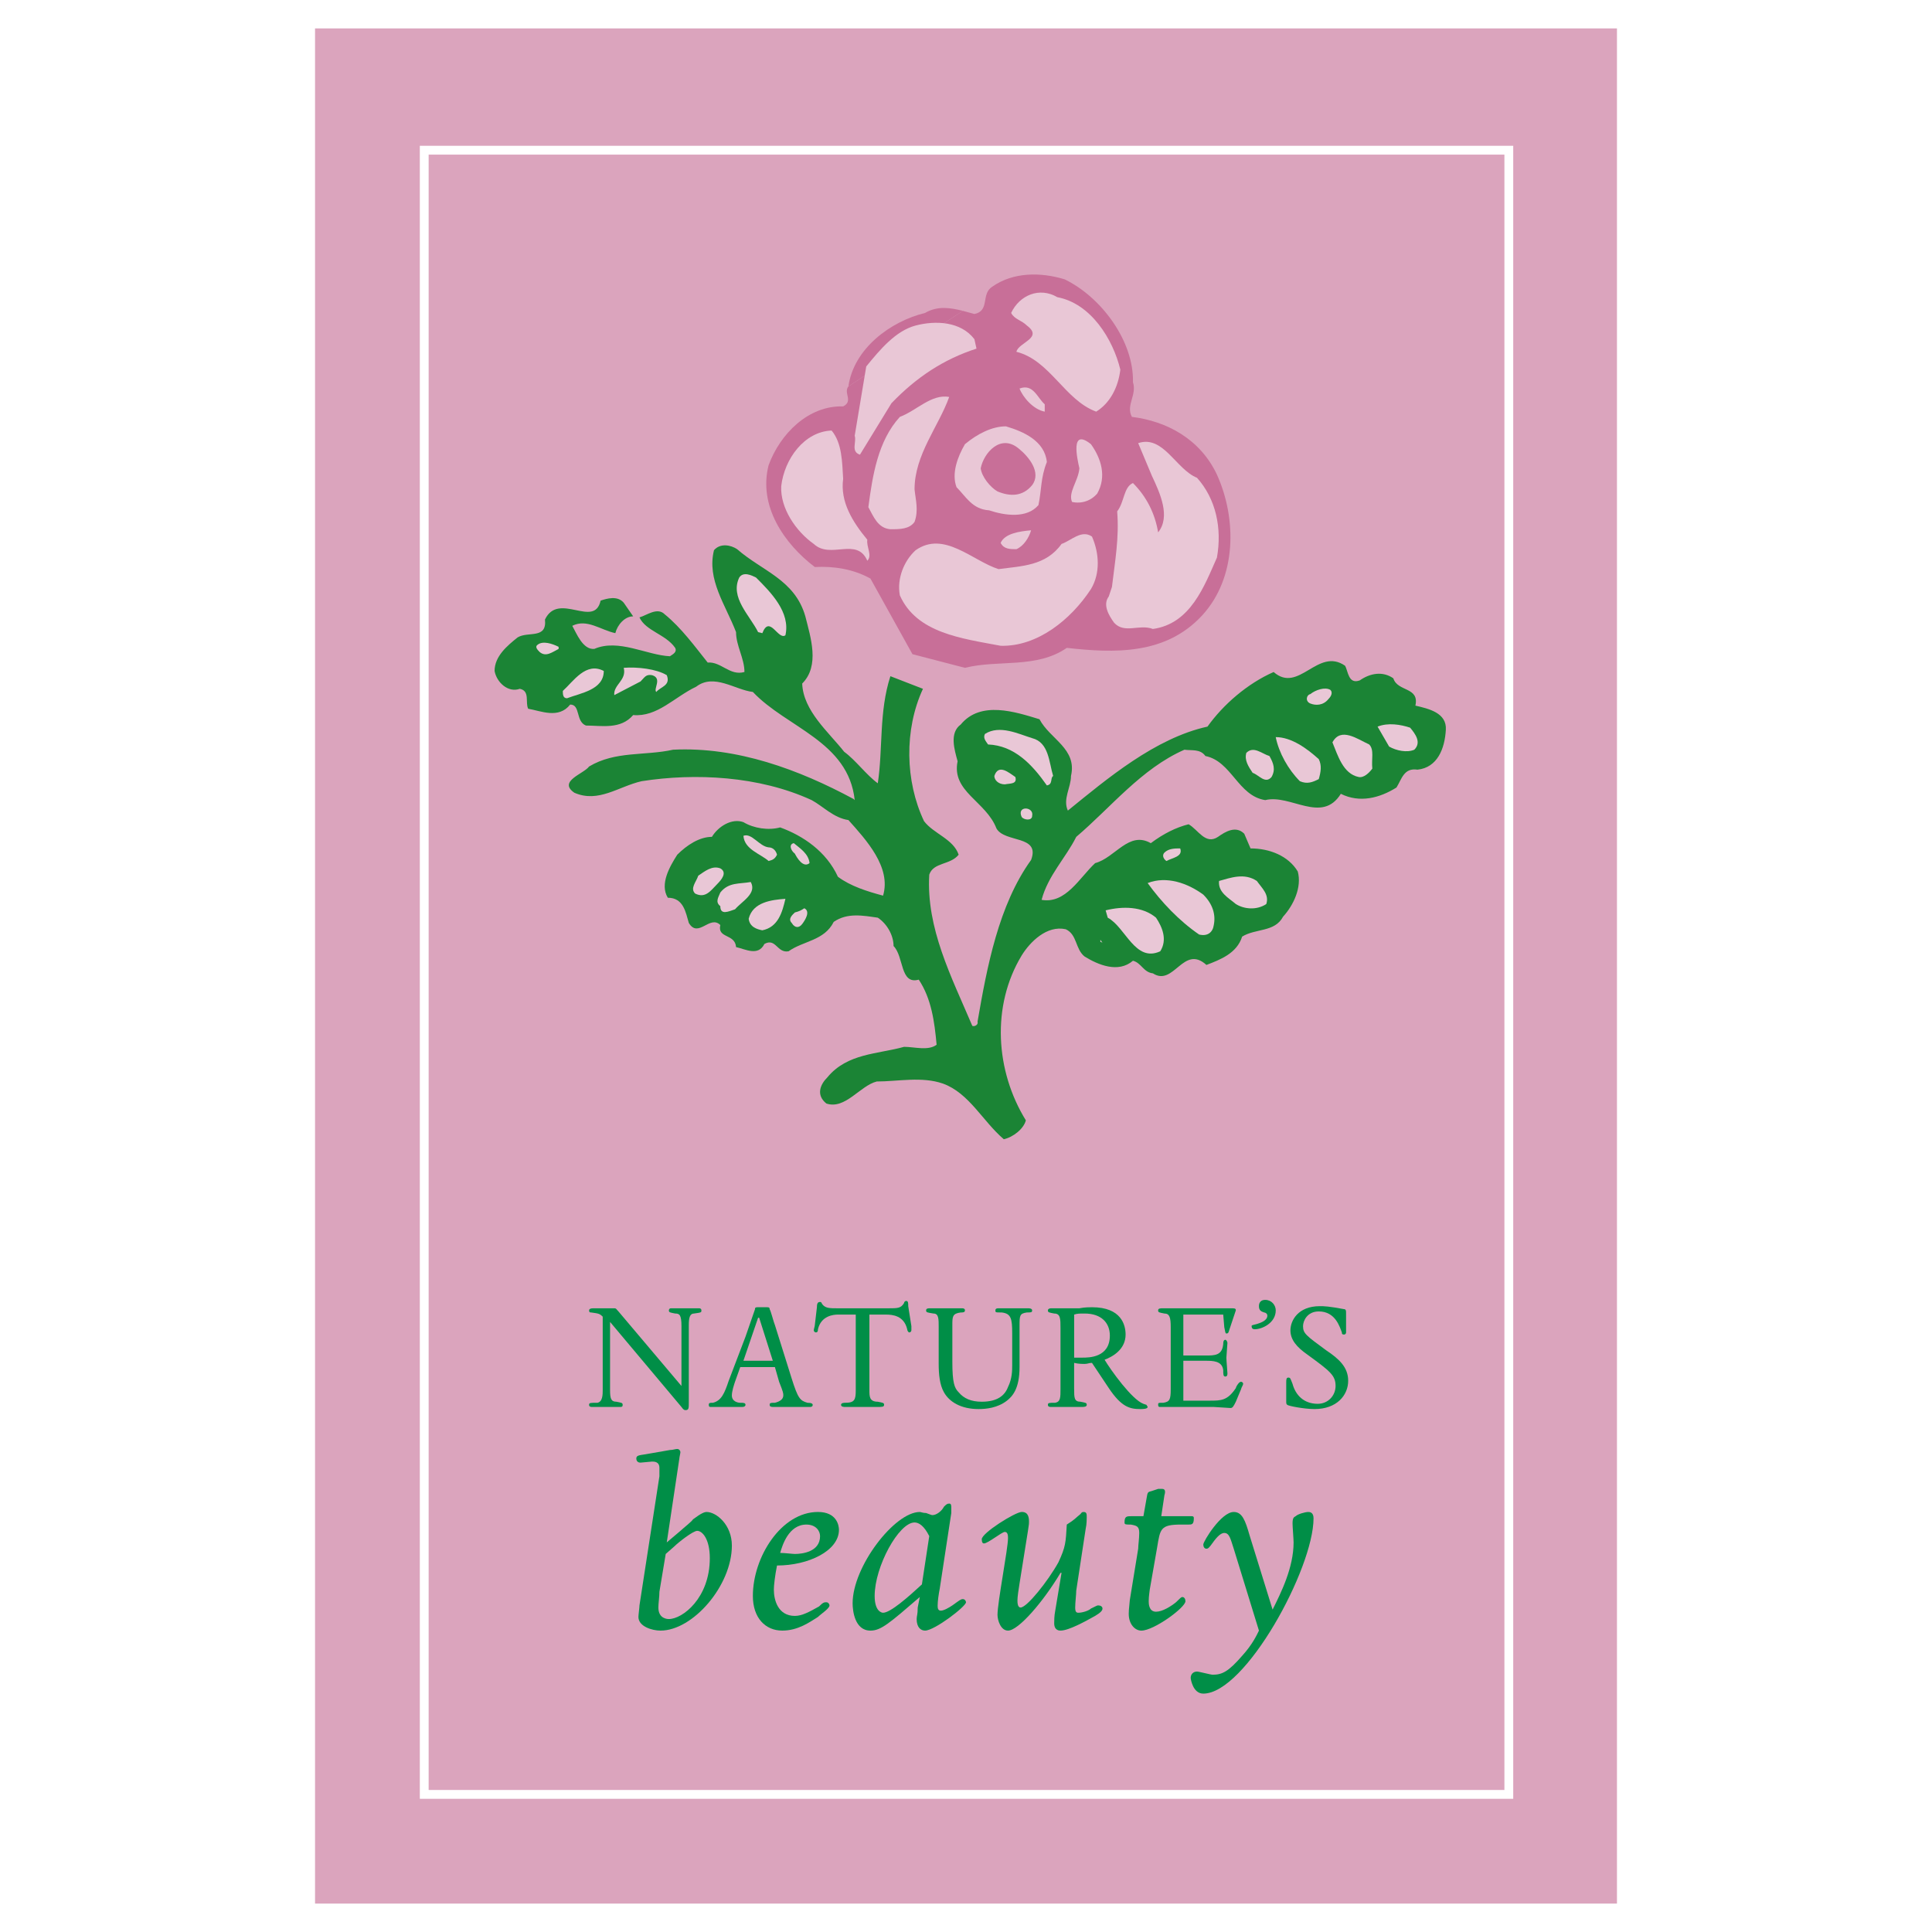 <?xml version="1.0" encoding="utf-8"?>
<!-- Generator: Adobe Illustrator 13.0.0, SVG Export Plug-In . SVG Version: 6.00 Build 14948)  -->
<!DOCTYPE svg PUBLIC "-//W3C//DTD SVG 1.0//EN" "http://www.w3.org/TR/2001/REC-SVG-20010904/DTD/svg10.dtd">
<svg version="1.0" id="Layer_1" xmlns="http://www.w3.org/2000/svg" xmlns:xlink="http://www.w3.org/1999/xlink" x="0px" y="0px"
	 width="192.756px" height="192.756px" viewBox="0 0 192.756 192.756" enable-background="new 0 0 192.756 192.756"
	 xml:space="preserve">
<g>
	<polygon fill-rule="evenodd" clip-rule="evenodd" fill="#FFFFFF" points="0,0 192.756,0 192.756,192.756 0,192.756 0,0 	"/>
	<polygon fill-rule="evenodd" clip-rule="evenodd" fill="#DBA4BD" points="31.432,2.834 161.324,2.834 161.324,189.922 
		31.432,189.922 31.432,2.834 	"/>
	<path fill-rule="evenodd" clip-rule="evenodd" fill="#008E47" d="M67.99,132.309c0-1.152-0.209-1.258-0.628-1.258
		c-0.523-0.105-0.628-0.105-0.628-0.314c0,0,0-0.209,0.209-0.209s0.419,0,0.733,0c0.209,0,0.524,0,0.733,0c0.21,0,0.524,0,0.838,0
		c0.209,0,0.523,0,0.523,0s0.209,0,0.209,0.209s0,0.209-0.733,0.314c-0.419,0-0.524,0.418-0.524,1.152v7.752
		c0,0.523,0,0.732-0.314,0.732c-0.104,0-0.209,0-0.419-0.314l-7.123-8.484v6.809c0,0.838,0.105,1.152,0.628,1.152
		c0.524,0.105,0.629,0.105,0.629,0.314s-0.105,0.209-0.314,0.209c-0.105,0-0.419,0-0.628,0c-0.314,0-0.629,0-0.733,0
		c-0.105,0-0.419,0-0.733,0c-0.209,0-0.523,0-0.628,0s-0.314,0-0.314-0.209s0.104-0.209,0.838-0.209
		c0.523-0.105,0.523-0.838,0.523-1.258v-7.332c-0.314-0.314-0.419-0.314-1.152-0.42c-0.104,0-0.209,0-0.209-0.209
		c0-0.105,0.104-0.209,0.419-0.209c0.104,0,0.314,0,0.523,0c0.314,0,0.628,0,0.838,0c0.21,0,0.629,0,0.733,0
		c0.209,0,0.209,0.104,0.419,0.314l6.285,7.438V132.309L67.99,132.309z"/>
	<path fill-rule="evenodd" clip-rule="evenodd" fill="#008E47" d="M73.856,136.393l-0.524,1.467
		c-0.104,0.314-0.314,0.943-0.314,1.361c0,0.629,0.628,0.734,0.838,0.734c0.314,0,0.524,0,0.524,0.209
		c0,0.105-0.105,0.209-0.314,0.209c-0.104,0-0.419,0-0.628,0c-0.314,0-0.628,0-0.733,0c-0.104,0-0.524,0-0.838,0
		c-0.419,0-0.733,0-0.943,0c-0.105,0-0.209,0-0.209-0.209s0.104-0.209,0.419-0.209c0.838-0.211,1.152-0.943,1.571-2.199l1.676-4.4
		c0.314-0.943,0.628-1.781,0.943-2.725c0-0.209,0.104-0.209,0.314-0.209h0.838c0.209,0,0.314,0,0.314,0.209
		c0.105,0.105,0.419,1.363,0.524,1.572l1.676,5.342c0.628,1.99,0.838,2.199,1.571,2.41c0.419,0,0.523,0.104,0.523,0.209
		c0,0.209-0.209,0.209-0.314,0.209s-0.524,0-0.838,0c-0.314,0-0.733,0-0.838,0c-0.105,0-0.524,0-0.943,0s-0.838,0-0.943,0
		c-0.209,0-0.419,0-0.419-0.209s0.105-0.209,0.524-0.209c0.419-0.105,0.838-0.314,0.838-0.734c0-0.209,0-0.314-0.419-1.361
		l-0.419-1.467H73.856L73.856,136.393z M75.742,131.469h-0.105l-1.466,4.295h2.933L75.742,131.469L75.742,131.469z"/>
	<path fill-rule="evenodd" clip-rule="evenodd" fill="#008E47" d="M83.598,131.156c-0.419,0-1.676,0.104-1.99,1.465
		c0,0.105,0,0.314-0.209,0.314c-0.104,0-0.209-0.104-0.209-0.209s0.105-0.418,0.105-0.523l0.209-1.781
		c0-0.418,0.104-0.523,0.314-0.523c0.105,0,0.105,0,0.209,0.209c0.314,0.42,0.733,0.42,1.571,0.42h5.028
		c0.943,0,1.257,0,1.571-0.523c0-0.105,0.105-0.211,0.209-0.211c0.209,0,0.209,0.211,0.209,0.523l0.314,1.992
		c0,0.104,0,0.418,0,0.418c0,0.105-0.105,0.209-0.209,0.209c-0.105,0-0.209-0.209-0.209-0.314c-0.314-1.361-1.467-1.465-2.095-1.465
		h-1.676v7.541c0,0.629,0,1.152,0.838,1.152c0.524,0.105,0.628,0.105,0.628,0.314s-0.209,0.209-0.733,0.209
		c-0.105,0-0.419,0-0.838,0c-0.314,0-0.628,0-0.733,0c-0.209,0-0.523,0-0.838,0s-0.628,0-0.733,0c-0.104,0-0.419,0-0.419-0.209
		s0.314-0.209,0.419-0.209c0.943,0,1.048-0.314,1.048-1.258v-7.541H83.598L83.598,131.156z"/>
	<path fill-rule="evenodd" clip-rule="evenodd" fill="#008E47" d="M93.654,132.412c0-0.838,0-1.361-0.523-1.361
		c-0.628-0.105-0.733-0.105-0.733-0.314s0.209-0.209,0.419-0.209c0.105,0,0.419,0,0.838,0c0.314,0,0.629,0,0.733,0
		c0.314,0,1.362,0,1.571,0c0.105,0,0.314,0,0.314,0.209s-0.209,0.209-0.419,0.209c-0.838,0.105-0.838,0.42-0.838,1.258v3.666
		c0,2.096,0.21,2.619,0.629,3.037c0.523,0.629,1.257,0.943,2.304,0.943c1.571,0,2.305-0.629,2.619-1.467
		c0.419-0.838,0.419-1.676,0.419-2.199v-3.143c0-1.467-0.104-1.99-1.048-2.096c-0.628,0-0.628,0-0.628-0.209
		s0.209-0.209,0.313-0.209c0.314,0,1.362,0,1.571,0c0.105,0,0.42,0,0.733,0c0.314,0,0.629,0,0.629,0c0.104,0,0.419,0,0.419,0.209
		s-0.104,0.209-0.523,0.209c-0.733,0.105-0.733,0.314-0.733,1.363v4.084c0,2.201-0.733,2.934-1.257,3.352
		c-0.943,0.734-2.096,0.838-2.829,0.838c-1.781,0-2.933-0.732-3.457-1.676c-0.419-0.732-0.524-1.779-0.524-2.828V132.412
		L93.654,132.412z"/>
	<path fill-rule="evenodd" clip-rule="evenodd" fill="#008E47" d="M107.168,138.594c0,0.838,0,1.256,0.628,1.256
		c0.524,0.105,0.629,0.105,0.629,0.314s-0.314,0.209-0.524,0.209c-0.104,0-0.419,0-0.732,0c-0.314,0-0.629,0-0.629,0
		c-0.104,0-0.419,0-0.838,0c-0.314,0-0.733,0-0.838,0s-0.314,0-0.314-0.209s0.104-0.209,0.733-0.209
		c0.523-0.105,0.523-0.523,0.523-1.361v-6.076c0-0.943,0-1.467-0.628-1.467c-0.524-0.105-0.629-0.105-0.629-0.314
		s0.314-0.209,0.314-0.209c0.209,0,0.419,0,0.733,0s0.628,0,0.733,0c0.209,0,0.732,0,1.361,0c0.523-0.105,1.047-0.105,1.257-0.105
		c2.934,0,3.353,1.781,3.353,2.725c0,1.465-1.258,2.199-2.096,2.514c0.629,1.047,2.724,3.98,3.876,4.398l0.314,0.105
		c0,0.105,0.104,0.105,0.104,0.209c0,0.209-0.523,0.209-0.733,0.209c-1.047,0-1.885-0.209-3.143-2.094l-1.676-2.514
		c-0.314,0-0.419,0.104-0.733,0.104c-0.209,0-0.628,0-1.047-0.104V138.594L107.168,138.594z M107.168,135.451
		c0.209,0,0.419,0,0.838,0c0.628,0,2.724,0,2.724-2.201c0-1.256-0.839-2.199-2.515-2.199c-0.523,0-0.733,0-1.047,0.105V135.451
		L107.168,135.451z"/>
	<path fill-rule="evenodd" clip-rule="evenodd" fill="#008E47" d="M118.062,135.24h2.2c0.942,0,1.676,0,1.78-1.152
		c0-0.104,0-0.418,0.21-0.418c0.104,0,0.209,0.209,0.209,0.314c0,0.209-0.104,1.256-0.104,1.467c0,0.312,0.104,1.361,0.104,1.57
		c0,0.105,0,0.314-0.209,0.314c-0.21,0-0.21-0.209-0.21-0.629c-0.104-0.943-1.047-0.943-1.78-0.943h-2.2v3.98h2.619
		c1.152,0,1.78,0,2.619-1.256c0-0.105,0.209-0.42,0.313-0.523c0,0,0.105-0.105,0.21-0.105s0.209,0.105,0.209,0.209
		c0,0.105-0.209,0.42-0.209,0.525l-0.523,1.256c-0.21,0.42-0.314,0.629-0.524,0.629c-0.209,0-1.467-0.105-1.676-0.105
		c-1.571,0-2.619,0-2.828,0c-0.104,0-0.733,0-1.257,0c-0.524,0-1.048,0-1.257,0c-0.105,0-0.21,0-0.21-0.209s0-0.209,0.523-0.209
		c0.629-0.105,0.733-0.314,0.733-1.361v-6.182c0-0.943-0.104-1.361-0.628-1.361c-0.524-0.105-0.629-0.105-0.629-0.314
		s0.21-0.209,0.523-0.209c0.314,0,1.152,0,1.362,0h5.342c0.419,0,0.524,0,0.524,0.209l-0.105,0.314l-0.523,1.57
		c-0.104,0.314-0.104,0.42-0.314,0.42c-0.104,0-0.104-0.105-0.209-0.629l-0.105-1.256h-3.98V135.24L118.062,135.24z"/>
	<path fill-rule="evenodd" clip-rule="evenodd" fill="#008E47" d="M125.185,132.621c-0.209,0-0.313-0.104-0.313-0.312
		c0-0.105,0.104-0.105,0.523-0.211c0.314-0.104,1.048-0.314,1.048-0.838c0-0.209-0.21-0.314-0.314-0.314
		c-0.314-0.104-0.524-0.209-0.524-0.629c0-0.104,0-0.627,0.629-0.627s1.048,0.523,1.048,1.047
		C127.28,131.994,125.918,132.621,125.185,132.621L125.185,132.621z"/>
	<path fill-rule="evenodd" clip-rule="evenodd" fill="#008E47" d="M134.298,132.936c0,0,0,0.211-0.209,0.211
		c-0.21,0-0.21-0.105-0.21-0.211c-0.209-0.523-0.628-2.094-2.305-2.094c-1.152,0-1.57,0.941-1.57,1.467
		c0,0.732,0.313,0.941,2.304,2.408c1.258,0.838,2.2,1.676,2.2,3.039c0,1.465-1.152,2.826-3.353,2.826
		c-1.047,0-2.618-0.312-2.723-0.418c-0.105-0.105-0.105-0.105-0.105-0.42v-1.779c0-0.314,0-0.523,0.21-0.523
		c0.209,0,0.209,0.104,0.419,0.627c0.314,1.152,1.152,1.99,2.514,1.99c1.048,0,1.781-0.838,1.781-1.779
		c0-1.049-0.524-1.467-2.829-3.143c-1.047-0.734-1.676-1.467-1.676-2.41s0.733-2.41,2.934-2.41c0.419,0,0.838,0,2.514,0.314
		c0.104,0.105,0.104,0.105,0.104,0.525V132.936L134.298,132.936z"/>
	<path fill-rule="evenodd" clip-rule="evenodd" fill="#008E47" d="M67.886,152.734c0.209-0.209,1.152-0.943,1.257-1.152
		c0.838-0.629,1.152-0.732,1.362-0.732c0.943,0,2.514,1.256,2.514,3.352c0,3.98-3.876,8.484-7.123,8.484
		c-0.838,0-2.2-0.418-2.2-1.361c0-0.209,0.104-0.943,0.104-1.152l1.99-12.885c0-0.418,0-0.629,0-0.838
		c0-0.629-0.523-0.629-0.733-0.629l-1.152,0.105c-0.314,0-0.419-0.209-0.419-0.42c0-0.314,0.314-0.314,0.942-0.418l2.41-0.42
		c0.314,0,0.523-0.104,0.733-0.104c0.21,0,0.314,0.209,0.314,0.312c0,0.105-0.104,0.525-0.104,0.629l-1.257,8.381L67.886,152.734
		L67.886,152.734z M66.419,155.039l-0.629,3.771c0,0.523-0.104,1.152-0.104,1.57c0,1.152,0.943,1.152,1.047,1.152
		c1.362,0,4.085-2.094,4.085-6.076c0-1.885-0.733-2.723-1.257-2.723c-0.419,0-1.885,1.152-2.304,1.57L66.419,155.039L66.419,155.039
		z"/>
	<path fill-rule="evenodd" clip-rule="evenodd" fill="#008E47" d="M77.208,158.6c0,1.049,0.419,2.619,2.095,2.619
		c0.733,0,1.466-0.418,2.409-0.941c0.419-0.42,0.523-0.42,0.733-0.42c0.209,0,0.314,0.209,0.314,0.314
		c0,0.314-0.838,0.838-1.152,1.152c-0.838,0.523-1.99,1.361-3.561,1.361c-1.676,0-2.933-1.256-2.933-3.457
		c0-3.875,2.828-8.379,6.494-8.379c1.886,0,2.095,1.361,2.095,1.779c0,2.096-3.038,3.562-6.18,3.562
		C77.313,157.238,77.208,158.182,77.208,158.6L77.208,158.6z M79.304,155.039c0.733,0,2.514-0.209,2.514-1.781
		c0-0.523-0.419-1.152-1.362-1.152c-1.78,0-2.409,2.096-2.618,2.828C78.256,154.934,79.094,155.039,79.304,155.039L79.304,155.039z"
		/>
	<path fill-rule="evenodd" clip-rule="evenodd" fill="#008E47" d="M93.759,158.496c-0.105,0.523-0.209,1.256-0.209,1.676
		c0,0.209,0,0.523,0.314,0.523c0.314,0,0.838-0.314,1.152-0.523c0.733-0.523,0.838-0.629,1.048-0.629s0.314,0.209,0.314,0.314
		c0,0.42-3.143,2.828-4.085,2.828c-0.419,0-0.838-0.314-0.838-1.152c0-0.314,0.105-0.418,0.105-1.152l0.209-1.047
		c-3.038,2.619-3.875,3.352-4.923,3.352c-1.571,0-1.781-1.99-1.781-2.723c0-3.668,4.19-9.113,6.704-9.113
		c0.105,0,0.314,0.104,0.628,0.104c0.314,0.105,0.524,0.209,0.628,0.209c0.419,0,0.943-0.418,1.152-0.838
		c0.209-0.209,0.314-0.314,0.524-0.314s0.209,0.211,0.209,0.42c0,0,0,0.105,0,0.523L93.759,158.496L93.759,158.496z M92.712,153.258
		c-0.524-1.047-1.048-1.361-1.467-1.361c-1.571,0-3.98,4.398-3.98,7.332c0,1.572,0.733,1.676,0.838,1.676
		c0.733,0,2.514-1.57,3.875-2.828L92.712,153.258L92.712,153.258z"/>
	<path fill-rule="evenodd" clip-rule="evenodd" fill="#008E47" d="M101.721,157.973c-0.104,0.627-0.21,1.361-0.21,1.676
		c0,0.209,0,0.732,0.314,0.732c0.629,0,2.724-2.619,3.771-4.504c0.733-1.572,0.733-1.99,0.838-3.771
		c0.838-0.523,0.838-0.629,1.361-1.047c0.104-0.105,0.104-0.209,0.314-0.209c0.314,0,0.314,0.209,0.314,0.523
		c0,0.104,0,0.732-0.104,1.152l-0.943,6.18c0,0.42-0.104,1.152-0.104,1.676c0,0.42,0.104,0.523,0.314,0.523
		c0.419,0,1.047-0.209,1.257-0.418c0.628-0.314,0.628-0.314,0.733-0.314c0.209,0,0.419,0.105,0.419,0.314s-0.21,0.418-0.733,0.732
		c-0.942,0.523-2.619,1.467-3.457,1.467c-0.104,0-0.628,0-0.628-0.732c0-0.211,0-0.734,0.104-1.258l0.629-3.771h-0.105
		c-1.676,2.828-4.189,5.762-5.237,5.762c-0.733,0-1.048-1.047-1.048-1.57c0-1.258,1.048-6.6,1.048-7.648
		c0-0.209,0-0.627-0.314-0.627s-1.676,1.15-2.095,1.15c-0.105,0-0.21-0.104-0.21-0.418c0-0.629,3.353-2.723,3.98-2.723
		c0.21,0,0.733,0,0.733,0.941c0,0.211,0,0.314-0.104,0.943L101.721,157.973L101.721,157.973z"/>
	<path fill-rule="evenodd" clip-rule="evenodd" fill="#008E47" d="M118.795,151.268c0.21,0,0.314,0,0.314,0.209
		c0,0.629-0.21,0.629-0.523,0.629h-0.733c-2.095,0-2.095,0.42-2.409,2.305l-0.733,4.189c0,0.105-0.104,0.629-0.104,1.152
		c0,0.211,0,1.049,0.732,1.049c0.629,0,1.467-0.523,1.99-0.943c0.42-0.418,0.524-0.523,0.629-0.523c0.21,0,0.314,0.209,0.314,0.418
		c0,0.629-3.143,2.934-4.399,2.934c-0.629,0-1.258-0.629-1.258-1.676c0-0.209,0-0.314,0.105-1.361l0.838-5.133
		c0-0.314,0.104-1.049,0.104-1.572c0-0.629-0.209-0.732-0.838-0.838c-0.523,0-0.629,0-0.629-0.209c0-0.629,0.21-0.629,0.733-0.629
		h1.152l0.314-1.781c0.104-0.627,0.104-0.627,0.523-0.732l0.629-0.209c0.21,0,0.314,0,0.419,0c0.314,0,0.314,0.314,0.21,0.627
		l-0.314,2.096H118.795L118.795,151.268z"/>
	<path fill-rule="evenodd" clip-rule="evenodd" fill="#008E47" d="M123.09,154.516c-0.314-0.943-0.419-1.572-0.942-1.572
		c-0.42,0-0.839,0.523-1.362,1.258c-0.104,0.104-0.21,0.314-0.419,0.314c-0.21,0-0.314-0.211-0.314-0.42
		c0-0.314,1.781-3.246,3.038-3.246c0.838,0,1.152,0.838,1.571,2.303l2.305,7.438c0.838-1.676,2.095-4.189,2.095-6.703
		c0-0.314-0.104-1.572-0.104-1.885c0-0.525,0.104-0.629,0.314-0.734c0.209-0.209,0.942-0.418,1.257-0.418
		c0.104,0,0.523,0,0.523,0.627c0,5.029-6.809,17.494-10.999,17.494c-1.047,0-1.257-1.467-1.257-1.57c0-0.314,0.21-0.629,0.629-0.629
		c0.209,0,1.361,0.314,1.571,0.314c0.942,0,1.571-0.314,2.933-1.887c1.048-1.152,1.467-2.094,1.676-2.514L123.09,154.516
		L123.09,154.516z"/>
	<polygon fill="none" stroke="#FFFFFF" stroke-width="0.88" stroke-miterlimit="2.613" points="42.326,14.986 150.535,14.986 
		150.535,179.027 42.326,179.027 42.326,14.986 	"/>
	<path fill-rule="evenodd" clip-rule="evenodd" fill="#C86F98" d="M96.064,31.013c0.419,0.105,0.733,0.209,1.152,0.314
		c1.571-0.314,0.628-1.99,1.781-2.724c2.095-1.467,4.818-1.467,7.228-0.733c3.666,1.781,6.914,6.18,6.81,10.266
		c0.419,1.257-0.733,2.305-0.105,3.457c3.457,0.419,6.809,2.2,8.485,5.761c1.99,4.4,1.99,10.266-1.467,14.037
		c-3.666,3.981-8.799,3.771-13.513,3.248c-3.038,2.095-6.81,1.152-10.161,1.99l-5.238-1.362l-4.19-7.542
		c-1.676-0.942-3.667-1.257-5.552-1.152c-3.038-2.305-5.657-6.076-4.609-10.161c1.152-3.142,3.98-5.971,7.437-5.866
		c1.048-0.524,0-1.362,0.524-1.991L96.064,31.013L96.064,31.013z"/>
	<path fill-rule="evenodd" clip-rule="evenodd" fill="#C86F98" d="M84.646,38.555c0.524-3.771,4.19-6.494,7.647-7.333
		c1.257-0.733,2.514-0.523,3.771-0.209L84.646,38.555L84.646,38.555z"/>
	<path fill-rule="evenodd" clip-rule="evenodd" fill="#E9C7D6" d="M91.35,32.479c1.99-0.524,4.504-0.419,5.866,1.362l0.209,0.942
		c-3.248,1.047-5.971,2.829-8.485,5.447l-3.143,5.133c-0.943-0.314-0.314-1.257-0.524-1.886l1.152-6.914
		C87.789,34.889,89.36,33.003,91.35,32.479L91.35,32.479z"/>
	<path fill-rule="evenodd" clip-rule="evenodd" fill="#E9C7D6" d="M82.97,42.955c1.048,1.257,1.048,3.142,1.152,4.818
		c-0.314,2.305,0.943,4.295,2.41,6.076c-0.105,0.733,0.523,1.571,0,2.095c-1.048-2.409-3.667-0.105-5.343-1.676
		c-1.781-1.257-3.352-3.562-3.247-5.761C78.256,45.783,80.246,43.059,82.97,42.955L82.97,42.955z"/>
	<path fill-rule="evenodd" clip-rule="evenodd" fill="#E9C7D6" d="M105.492,29.651c3.352,0.629,5.551,4.19,6.284,7.228
		c-0.209,1.781-1.047,3.352-2.409,4.19c-3.143-1.152-4.608-5.133-7.961-5.971c0.21-0.943,2.724-1.362,1.048-2.619
		c-0.524-0.524-1.258-0.628-1.571-1.257C101.721,29.441,103.711,28.604,105.492,29.651L105.492,29.651z"/>
	<path fill-rule="evenodd" clip-rule="evenodd" fill="#E9C7D6" d="M94.702,39.603c-1.048,2.933-3.457,5.761-3.457,9.218
		c0.105,1.048,0.419,2.095,0,3.248c-0.523,0.733-1.466,0.733-2.409,0.733c-1.257-0.105-1.676-1.257-2.2-2.2
		c0.419-3.143,0.943-6.6,3.143-9.009C91.455,40.964,92.921,39.288,94.702,39.603L94.702,39.603z"/>
	<path fill-rule="evenodd" clip-rule="evenodd" fill="#E9C7D6" d="M104.234,40.336v0.733c-1.152-0.209-2.199-1.466-2.514-2.304
		C103.082,38.241,103.501,39.707,104.234,40.336L104.234,40.336z"/>
	<path fill-rule="evenodd" clip-rule="evenodd" fill="#E9C7D6" d="M100.358,42.536c1.781,0.523,3.876,1.466,4.086,3.561
		c-0.629,1.571-0.524,2.829-0.838,4.295c-1.152,1.362-3.353,1.047-4.924,0.523c-1.676-0.104-2.305-1.362-3.247-2.305
		c-0.524-1.362,0.104-3.038,0.838-4.295C97.53,43.269,98.997,42.536,100.358,42.536L100.358,42.536z"/>
	<path fill-rule="evenodd" clip-rule="evenodd" fill="#C86F98" d="M101.616,44.735c1.047,0.838,2.304,2.409,1.361,3.666
		c-0.942,1.152-2.2,1.152-3.457,0.629c-0.733-0.419-1.571-1.467-1.676-2.305C98.159,45.154,99.835,43.269,101.616,44.735
		L101.616,44.735z"/>
	<path fill-rule="evenodd" clip-rule="evenodd" fill="#E9C7D6" d="M99.625,56.782c2.305-0.314,4.715-0.314,6.286-2.514
		c0.942-0.314,1.989-1.466,3.037-0.733c0.733,1.676,0.838,3.666-0.104,5.237c-1.99,3.038-5.343,5.762-9.009,5.657
		c-3.876-0.733-8.38-1.257-10.056-5.028c-0.314-1.676,0.419-3.457,1.571-4.504C94.178,52.906,97.007,55.944,99.625,56.782
		L99.625,56.782z"/>
	<path fill-rule="evenodd" clip-rule="evenodd" fill="#E9C7D6" d="M108.844,44.316c1.047,1.467,1.571,3.248,0.628,4.924
		c-0.628,0.733-1.571,1.047-2.514,0.838c-0.419-0.943,0.629-2.095,0.733-3.352C107.481,45.783,106.749,42.64,108.844,44.316
		L108.844,44.316z"/>
	<path fill-rule="evenodd" clip-rule="evenodd" fill="#E9C7D6" d="M102.873,52.906c-0.21,0.733-0.733,1.571-1.467,1.886
		c-0.629,0-1.257,0-1.571-0.628C100.254,53.22,101.721,53.011,102.873,52.906L102.873,52.906z"/>
	<path fill-rule="evenodd" clip-rule="evenodd" fill="#E9C7D6" d="M119.424,47.668c1.885,2.095,2.514,5.028,1.99,7.961
		c-1.258,2.828-2.619,6.6-6.39,7.123c-1.362-0.523-2.829,0.524-3.876-0.628c-0.524-0.733-1.152-1.781-0.524-2.619l0.314-0.943
		c0.314-2.619,0.733-4.923,0.523-7.542c0.733-0.943,0.629-2.41,1.572-2.829c1.361,1.362,2.199,3.038,2.514,4.924
		c1.257-1.571,0.21-3.876-0.629-5.657l-1.361-3.247C116.071,43.374,117.328,46.83,119.424,47.668L119.424,47.668z"/>
	<path fill-rule="evenodd" clip-rule="evenodd" fill="#1B8435" d="M92.083,68.723c-1.885,4.085-1.78,9.218,0.105,13.199
		c0.943,1.257,2.933,1.781,3.457,3.353c-0.838,1.047-2.514,0.733-2.933,1.99c-0.314,5.342,2.2,10.161,4.295,15.085
		c0.209,0.104,0.628-0.105,0.523-0.42c0.942-5.447,2.095-11.627,5.343-16.132c0.942-2.514-2.619-1.676-3.457-3.143
		c-1.048-2.724-4.504-3.667-3.876-6.704c-0.314-1.152-0.838-2.829,0.314-3.667c1.99-2.41,5.447-1.257,7.856-0.524
		c1.048,1.99,3.771,2.933,3.143,5.657c0,1.152-0.838,2.304-0.314,3.457c3.876-3.143,8.694-7.228,13.932-8.38
		c1.571-2.2,3.981-4.295,6.6-5.447c2.514,2.2,4.399-2.514,7.123-0.628c0.314,0.524,0.314,1.885,1.467,1.466
		c1.048-0.733,2.305-0.942,3.352-0.209c0.42,1.362,2.619,0.838,2.2,2.724c1.361,0.314,3.143,0.733,3.038,2.409
		c-0.105,1.886-0.839,3.771-2.828,3.981c-1.362-0.209-1.571,0.942-2.096,1.78c-1.676,1.048-3.666,1.571-5.552,0.629
		c-1.886,3.038-5.028,0-7.542,0.628c-2.724-0.419-3.353-3.875-5.971-4.399c-0.524-0.733-1.362-0.524-2.095-0.628
		c-4.295,1.885-7.333,5.761-10.79,8.694c-1.047,2.095-2.828,3.876-3.457,6.285c2.41,0.419,3.771-2.2,5.343-3.666
		c1.99-0.524,3.352-3.248,5.552-1.99c1.257-0.943,2.514-1.571,3.771-1.886c0.942,0.524,1.676,2.095,2.933,1.257
		c0.733-0.523,1.781-1.152,2.619-0.314l0.628,1.466c1.886,0,3.771,0.733,4.714,2.305c0.419,1.571-0.419,3.352-1.466,4.504
		c-0.838,1.571-2.724,1.152-4.086,1.99c-0.523,1.676-2.2,2.305-3.562,2.828c-2.305-2.095-3.247,2.2-5.342,0.838
		c-0.943-0.105-1.152-1.048-1.99-1.257c-1.467,1.257-3.457,0.419-4.819-0.419c-0.942-0.733-0.733-2.2-1.885-2.724
		c-1.886-0.419-3.562,1.257-4.4,2.619c-3.038,5.029-2.618,11.523,0.419,16.447c-0.209,0.838-1.257,1.676-2.199,1.885
		c-2.096-1.781-3.457-4.609-6.076-5.553c-2.095-0.732-4.504-0.209-6.599-0.209c-1.676,0.42-3.143,2.828-5.028,2.199
		c-1.048-0.838-0.629-1.885,0.104-2.617c1.99-2.41,5.028-2.305,7.647-3.039c1.047,0,2.409,0.42,3.247-0.209
		c-0.209-2.305-0.523-4.609-1.781-6.494c-1.885,0.523-1.466-2.305-2.514-3.353c0-1.048-0.628-2.2-1.571-2.829
		c-1.467-0.209-3.038-0.524-4.4,0.419c-0.943,1.886-3.038,1.886-4.504,2.933c-1.152,0.21-1.257-1.362-2.409-0.733
		c-0.629,1.257-1.886,0.523-2.829,0.314c-0.105-1.362-1.886-0.838-1.571-2.2c-1.048-1.047-2.2,1.362-3.143-0.209
		c-0.314-1.048-0.523-2.514-2.095-2.514c-0.838-1.361,0.209-3.142,0.942-4.294c0.943-0.943,2.2-1.781,3.457-1.781
		c0.628-1.047,1.99-1.885,3.143-1.466c1.047,0.628,2.514,0.838,3.667,0.524c2.304,0.838,4.609,2.409,5.761,4.923
		c1.257,0.942,2.934,1.466,4.505,1.885c0.838-2.828-1.676-5.552-3.457-7.542c-1.467-0.209-2.514-1.362-3.667-1.99
		c-5.237-2.409-11.627-2.724-16.97-1.886c-2.305,0.524-4.295,2.2-6.704,1.152c-1.676-1.152,0.943-1.885,1.467-2.619
		c2.619-1.571,5.552-1.047,8.38-1.676c6.39-0.314,12.57,1.99,18.018,4.923l0.104,0.105c-0.628-5.866-6.809-7.228-10.161-10.79
		c-1.781-0.209-3.876-1.886-5.657-0.524c-2.2,1.048-3.876,3.038-6.285,2.829c-1.257,1.466-3.143,1.047-4.714,1.047
		c-1.047-0.419-0.524-2.095-1.571-2.095c-1.152,1.467-2.933,0.629-4.19,0.419c-0.314-0.628,0.209-1.781-0.838-1.99
		c-1.152,0.419-2.305-0.628-2.514-1.78c0-1.467,1.257-2.514,2.304-3.352c1.048-0.629,2.934,0.209,2.724-1.781
		c1.361-2.829,4.923,0.942,5.551-1.886c0.628-0.209,1.676-0.524,2.305,0.209l0.943,1.362c-0.838,0-1.571,0.838-1.781,1.676
		c-1.467-0.314-2.829-1.467-4.295-0.733c0.419,0.733,1.047,2.409,2.2,2.304c2.409-1.047,5.238,0.629,7.542,0.733
		c0.314-0.209,0.733-0.419,0.523-0.838c-0.942-1.362-2.933-1.676-3.562-3.038c0.733-0.209,1.781-1.047,2.514-0.314
		c1.676,1.362,3.038,3.248,4.294,4.818c1.362-0.104,2.2,1.362,3.667,0.943c0-1.362-0.838-2.619-0.838-3.98
		c-1.047-2.724-2.933-5.238-2.2-8.171c0.628-0.733,1.676-0.523,2.305-0.104c2.514,2.2,5.761,3.038,6.809,6.704
		c0.524,2.095,1.466,4.923-0.314,6.704c0.105,2.724,2.619,4.818,4.19,6.809c1.152,0.838,2.2,2.304,3.352,3.142
		c0.524-3.457,0.105-7.123,1.257-10.685L92.083,68.723L92.083,68.723z"/>
	<path fill-rule="evenodd" clip-rule="evenodd" fill="#E9C7D6" d="M55.734,64.534v0.209c-0.628,0.314-1.257,0.838-1.885,0.314
		c-0.209-0.209-0.524-0.523-0.209-0.733C54.163,63.905,55.106,64.219,55.734,64.534L55.734,64.534z"/>
	<path fill-rule="evenodd" clip-rule="evenodd" fill="#E9C7D6" d="M60.239,66.943c0,1.885-2.305,2.199-3.667,2.723
		c-0.419,0-0.419-0.419-0.419-0.733C57.201,67.99,58.458,66,60.239,66.943L60.239,66.943z"/>
	<path fill-rule="evenodd" clip-rule="evenodd" fill="#E9C7D6" d="M75.428,57.62c1.467,1.466,3.457,3.457,2.933,5.762
		c-0.733,0.523-1.571-2.095-2.304-0.209l-0.419-0.105c-0.838-1.676-2.828-3.457-1.885-5.447
		C74.171,56.991,75.009,57.41,75.428,57.62L75.428,57.62z"/>
	<path fill-rule="evenodd" clip-rule="evenodd" fill="#E9C7D6" d="M66.524,67.362c0.419,1.047-0.628,1.152-1.047,1.676
		c-0.314-0.314,0.628-1.362-0.419-1.676c-0.629-0.105-0.733,0.209-1.152,0.628l-2.619,1.362c-0.104-1.048,1.257-1.467,0.943-2.724
		C63.591,66.523,65.477,66.733,66.524,67.362L66.524,67.362z"/>
	<path fill-rule="evenodd" clip-rule="evenodd" fill="#E9C7D6" d="M76.685,84.541c0.419,0,0.733,0.314,0.838,0.733
		c-0.209,0.419-0.419,0.523-0.838,0.628c-0.838-0.733-2.41-1.152-2.514-2.514C75.009,83.074,75.742,84.436,76.685,84.541
		L76.685,84.541z"/>
	<path fill-rule="evenodd" clip-rule="evenodd" fill="#E9C7D6" d="M71.866,86.636c0.733,0.419,0.104,1.152-0.314,1.571
		c-0.628,0.628-1.152,1.466-2.2,0.942c-0.523-0.523,0.105-1.152,0.314-1.781C70.295,86.95,71.028,86.322,71.866,86.636
		L71.866,86.636z"/>
	<path fill-rule="evenodd" clip-rule="evenodd" fill="#E9C7D6" d="M74.904,87.998c0.628,1.152-0.838,1.886-1.572,2.724
		c-0.628,0.209-1.466,0.628-1.466-0.314c-0.524-0.419-0.209-0.838,0-1.361C72.704,87.998,73.752,88.208,74.904,87.998L74.904,87.998
		z"/>
	<path fill-rule="evenodd" clip-rule="evenodd" fill="#E9C7D6" d="M79.199,84.122c0.628,0.523,1.466,1.047,1.571,1.99
		c-0.628,0.524-1.257-0.524-1.466-0.943C78.885,84.855,78.675,84.227,79.199,84.122L79.199,84.122z"/>
	<path fill-rule="evenodd" clip-rule="evenodd" fill="#E9C7D6" d="M102.978,73.647c1.676,0.419,1.676,2.409,2.095,3.771
		c-0.313,0.209,0,0.838-0.628,0.943c-1.467-2.095-3.248-3.981-5.866-4.085c-0.21-0.314-0.524-0.628-0.314-1.048
		C99.73,72.285,101.616,73.228,102.978,73.647L102.978,73.647z"/>
	<path fill-rule="evenodd" clip-rule="evenodd" fill="#E9C7D6" d="M78.361,89.674c-0.314,1.361-0.733,2.828-2.304,3.143
		c-0.524-0.105-1.257-0.314-1.362-1.152C75.114,89.988,76.999,89.778,78.361,89.674L78.361,89.674z"/>
	<path fill-rule="evenodd" clip-rule="evenodd" fill="#E9C7D6" d="M80.246,90.616c0.629,0.314,0.105,1.152-0.209,1.571
		c-0.314,0.419-0.733,0.419-1.047-0.104c-0.419-0.419,0.105-0.838,0.314-1.048C79.723,90.931,79.932,90.826,80.246,90.616
		L80.246,90.616z"/>
	<path fill-rule="evenodd" clip-rule="evenodd" fill="#E9C7D6" d="M101.302,77.522c0.209,0.733-0.524,0.628-1.048,0.733
		c-0.629,0-1.048-0.419-1.048-0.838C99.625,76.161,100.673,77.104,101.302,77.522L101.302,77.522z"/>
	<path fill-rule="evenodd" clip-rule="evenodd" fill="#E9C7D6" d="M102.978,81.398c0,0.523-0.838,0.419-1.048,0.104
		C101.406,80.351,103.188,80.456,102.978,81.398L102.978,81.398z"/>
	<path fill-rule="evenodd" clip-rule="evenodd" fill="#E9C7D6" d="M132.727,68.828c0.314,0.314,0,0.733-0.209,0.943
		c-0.523,0.628-1.257,0.628-1.781,0.419c-0.523-0.209-0.419-0.838,0-0.943C131.261,68.828,132.203,68.514,132.727,68.828
		L132.727,68.828z"/>
	<path fill-rule="evenodd" clip-rule="evenodd" fill="#E9C7D6" d="M126.651,75.428c0.419,0.733,0.629,1.362,0.21,2.095
		c-0.629,0.733-1.258-0.209-1.886-0.419c-0.419-0.628-0.838-1.257-0.629-1.99C125.08,74.38,125.918,75.218,126.651,75.428
		L126.651,75.428z"/>
	<path fill-rule="evenodd" clip-rule="evenodd" fill="#E9C7D6" d="M131.574,75.742c0.314,0.629,0.21,1.257,0,1.99
		c-0.628,0.314-1.152,0.524-1.885,0.209c-1.152-1.152-2.095-2.828-2.409-4.399C128.852,73.542,130.422,74.694,131.574,75.742
		L131.574,75.742z"/>
	<path fill-rule="evenodd" clip-rule="evenodd" fill="#E9C7D6" d="M117.748,84.646c0.313,0.838-0.838,0.943-1.362,1.257
		c-0.209-0.105-0.523-0.524-0.209-0.838C116.596,84.646,117.224,84.646,117.748,84.646L117.748,84.646z"/>
	<path fill-rule="evenodd" clip-rule="evenodd" fill="#E9C7D6" d="M136.603,74.275c0.524,0.524,0.21,1.466,0.314,2.409
		c-0.314,0.419-0.838,0.943-1.361,0.838c-1.571-0.314-2.096-2.2-2.619-3.457C133.774,72.495,135.45,73.751,136.603,74.275
		L136.603,74.275z"/>
	<path fill-rule="evenodd" clip-rule="evenodd" fill="#E9C7D6" d="M115.338,91.559c0.629,0.943,1.152,2.2,0.42,3.352
		c-2.515,1.152-3.457-2.409-5.238-3.352l-0.21-0.733C111.986,90.407,113.977,90.407,115.338,91.559L115.338,91.559z"/>
	<path fill-rule="evenodd" clip-rule="evenodd" fill="#E9C7D6" d="M120.052,89.255c0.943,0.942,1.257,1.99,1.048,3.038
		c-0.104,0.733-0.629,1.152-1.467,0.943c-1.99-1.362-3.771-3.248-5.133-5.133C116.386,87.369,118.48,88.103,120.052,89.255
		L120.052,89.255z"/>
	<path fill-rule="evenodd" clip-rule="evenodd" fill="#E9C7D6" d="M140.688,72.599c0.523,0.628,1.152,1.467,0.419,2.2
		c-0.733,0.314-1.781,0.104-2.515-0.314l-1.151-1.99C138.488,72.076,139.745,72.285,140.688,72.599L140.688,72.599z"/>
	<path fill-rule="evenodd" clip-rule="evenodd" fill="#E9C7D6" d="M109.996,94.073c-0.105-0.104-0.21-0.104-0.21-0.104v-0.21
		L109.996,94.073L109.996,94.073z"/>
	<path fill-rule="evenodd" clip-rule="evenodd" fill="#E9C7D6" d="M125.395,87.893c0.523,0.733,1.257,1.362,0.942,2.304
		c-0.942,0.628-2.199,0.524-3.037,0c-0.733-0.628-1.781-1.152-1.677-2.304C122.775,87.579,124.138,87.055,125.395,87.893
		L125.395,87.893z"/>
</g>
</svg>
